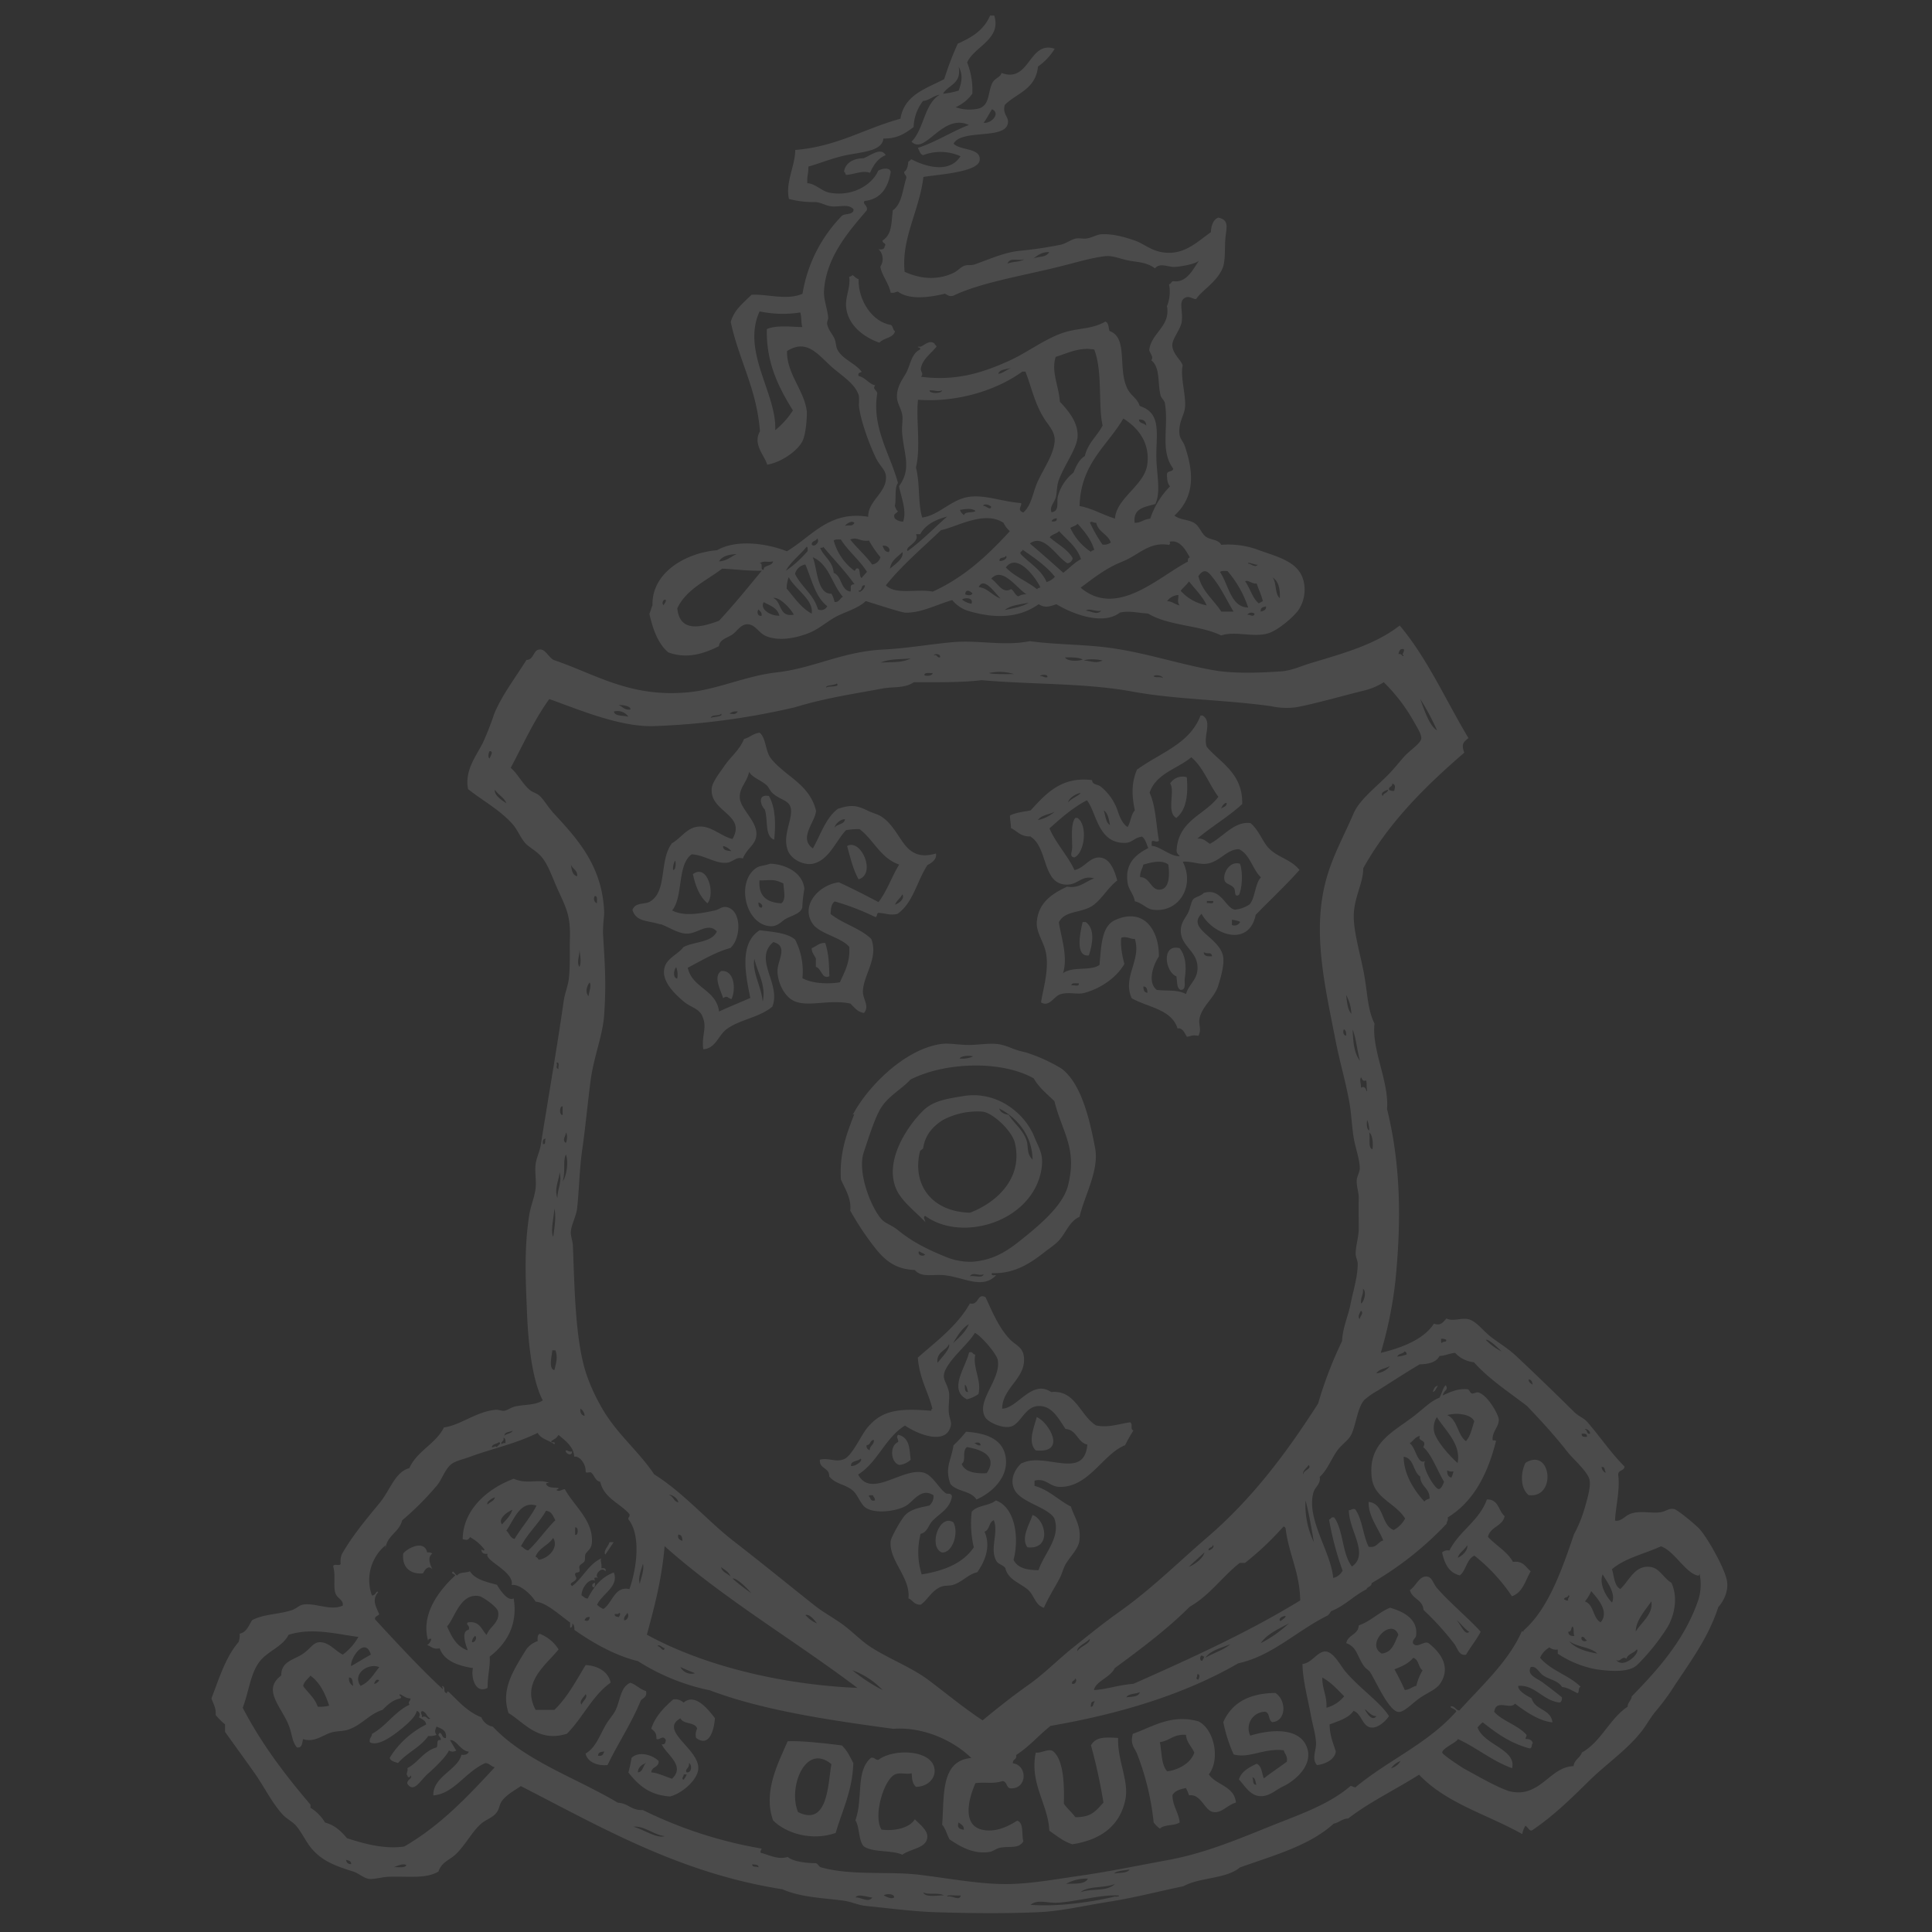 <svg id="Layer_1" data-name="Layer 1" xmlns="http://www.w3.org/2000/svg" viewBox="0 0 560 560"><rect x="0" y="0" width="560" height="560" fill="#333333" stroke="none"/><defs><style>.cls-1{fill:#fff;opacity:0.12;}</style></defs><path class="cls-1" d="M250.37,45.86c-2.5,0-5.3,1-5.74,3.93.43.08.35.66.61.91,2.31-.12,4.66-1.41,6.94-.61,1-2.24,2.25-4.19,4.54-5.13-1.38-2.43-4.53.19-6.35.9"/><path class="cls-1" d="M258.22,94.19c-5.3-.85-9.5-7-9.36-13.29-.81-.19-1.15-.86-1.81-1.2-.08.42-.66.34-.91.6.48,2.68-1.09,5.59-.91,8.46.36,5.41,5.13,9,9.67,10.57,1.18-1.44,4-1.25,4.53-3.33-.68-.32-.53-1.48-1.21-1.81"/><path class="cls-1" d="M341,237.06c3-2.44,3.4-7,3-11.78a4.26,4.26,0,0,0-4.83,1.81c1.53,2.12-1.19,8.42,1.81,10"/><path class="cls-1" d="M224.4,243.4c.43-4.06.51-9.13-1.52-12.68-3.5-.67-2.34,2.88-1.2,3.92,1,2.8-.13,7.78,2.72,8.76"/><path class="cls-1" d="M311.39,248.54c3-1.25,4-9.42.9-11.48h-.6c-1.37,1.66-.92,5.54-.91,8.46,0,1.61-.93,2.76.61,3"/><path class="cls-1" d="M245.54,245.21c.92,3.41,1.76,6.9,3.32,9.67,5.26-1.55.7-11.93-3.32-9.67"/><path class="cls-1" d="M223.49,268.47c1.91.06,3.19-1.52,4.23-2.11,1.86-1.06,4.34-1.5,4.83-3.32a38.54,38.54,0,0,1,.61-5.44c-.59-5.11-6.2-7.2-10-7.25-1.27.56-2.87.51-3.93,1.21-6,4-3.19,16.68,4.23,16.91m3.62-12.38c.08,2.05.86,4.62-.6,5.74-4.12-.22-6.69-2-6.34-6.65,3.13.06,4-.56,6.94.91m-6.34,7c-.85,0-.87-.75-.91-1.52.69.2,1.52.91.91,1.52"/><path class="cls-1" d="M357.59,257.3c.76.89-.09,2.88,1.52,2.11.89-1.59,1.26-6.48.3-9.06-2.83-.86-4.86,2.46-4.53,4.53.24,1.54,1.71,1.23,2.71,2.42"/><path class="cls-1" d="M200.84,253.37c.74,3.48,1.94,6.51,4.22,8.46,2.35-2.79,0-11.62-4.22-8.46"/><path class="cls-1" d="M314.71,267.26h-.91c-.72,3-2.24,10.23,1.81,9.67,1.1-3.29,1.85-7.71-.9-9.67"/><path class="cls-1" d="M236.48,280.25c1.72.45,1.68,3.74,3.92,2.72-.1-3.44-.14-6.44-1.2-9.66-1.9-.08-2.57,1.06-3.93,1.51,0,1.44.8,2,1.21,3Z"/><path class="cls-1" d="M341,283c.24,1.48,0,3.43,1.21,3.93,1.76,0,1-2.09,1.21-3.33.57-3.72.16-6.75-1.51-8.76-5.42-1.37-4.18,7-.91,8.16"/><path class="cls-1" d="M209,281.46c-2.36,1.65-.06,5.62.6,7.85,1.31-.84,1.12-.12,2.42.3,1.37-2.85.86-8.58-3-8.15"/><path class="cls-1" d="M268.19,354.25c.08-.53-.85-1.5,0-1.81,4.36,3.18,10.23,4,15.71,3,9.24-1.66,17.33-8.38,18.12-17.82.28-3.31-1-5.12-2.11-7.85-2.92-7.45-11.25-13.6-20.54-12.09-4.91.81-8.85,1.35-11.78,4.23-4.65,4.57-11.3,14.5-7.85,22.66,1.57,3.73,6,6.91,8.45,9.66m31.11-18.12c-1.88-1.79-1.1-3.76-1.81-5.74-1.09-3-3.55-4.71-5.13-7.25-1.33-.18-2.37-.65-2.72-1.81,5.27,2.69,9.56,7.94,9.66,14.8m-32.62-2.42c.07-.28.87-.63.91-.9.51-3.41,2.32-6,5.73-8.16a21.53,21.53,0,0,1,11.48-2.42c3.14.42,8.56,5.65,9.37,9.06,2.45,10.37-5.48,17.37-13,20.24-11.21-.27-16.86-8.24-14.5-17.82"/><path class="cls-1" d="M280.27,405.6a10.27,10.27,0,0,0,3.33-1.51c1-4.1-1.72-7.53-.91-11.48-.86.05-.59-1-1.81-.6-.93,4.26-6.11,10.84-.61,13.59m.31-2.11c-1,0-.9-1.13-.91-2.12.6.4.67,1.34.91,2.12"/><path class="cls-1" d="M300.51,410.73c-.71,2.78-2.75,7.3-.3,9.67,9.2,1,3.8-8.15.3-9.67"/><path class="cls-1" d="M280,415a33.73,33.73,0,0,1-3.62,3.93c-.76,4.71-2.57,6.4-.91,11.17,1.75,2.28,6.1,2,7.55,4.54,4-1.71,9.48-6.17,8.46-12.39-.82-5-5.43-6.87-11.48-7.25m4.23,3.93c-.95.15-1.18-.43-1.81-.61.26-.09,1.74-.62,1.81.61M286,427c-2.73.18-6.38-.15-7.25-2.71,1.39-.8,0-3.62,1.51-4.84,4.14.64,9.13,2.6,5.74,7.55"/><path class="cls-1" d="M260.34,415.87c-.7.67.1,1.18,0,2.11-2.52,1-2.23,5.89.3,6.65a5.68,5.68,0,0,0,3.32-1.51c-.39-3.31-.26-6.41-3.62-7.25"/><path class="cls-1" d="M165.8,420.7c-.93.22-1.1-.31-1.81-.3-.15,1.08,1.95,1.81,1.81.3"/><path class="cls-1" d="M442.17,424c-1.5,3-1.5,7.42.91,9.37,8.19,1.06,6.6-14-.91-9.37"/><path class="cls-1" d="M273,450c3.16.23,5-5.84,3.33-8.76-4.1-2.56-7.32,7.07-3.33,8.76"/><path class="cls-1" d="M177.88,447h-1.21c-.24,1.18-1.94,2.47-1.21,3.62,1.07-1.61,1.44-2.13,2.42-3.62"/><path class="cls-1" d="M125.32,454.83c-.78-1.57-1.45-3.49,0-4.53a2,2,0,0,0-1.51-.3c-.74-3.75-5.64-1.37-6.94.3-.44,4.31,2.43,6.08,5.73,5.74.57-1.07,1.51-2.46,2.72-1.21"/><path class="cls-1" d="M172.44,458.76c-1.89.54.28,2.71,0,0"/><path class="cls-1" d="M187.24,490.17c-1.79-.53-2.79-1.84-4.53-2.42-2.89,1.24-2.88,5-4.23,7.86-.7,1.49-2.11,2.88-3,4.53-2,3.58-2.81,6.33-5.74,8.15.53,2.65,3.84,3.61,6.35,3.33,3.06-6.4,6.91-12,9.66-18.73.62-.79,1.89-.93,1.51-2.72M173.35,508.9c0-1,.86-1.16,1.81-1.21-.29.71-.53,1.49-1.81,1.21"/><path class="cls-1" d="M198.12,493.49a3.52,3.52,0,0,0-3-.9c-2.6,2.34-5.12,4.75-6.35,8.46,1.16,1,1.48,1.24,1.51,3,.91.44,1.88-1.32,2.72.31-.1.7-.19,1.41-1.21,1.21,1.34,3,7,6.24,3,10-2-.62-4.35-1.8-6-1.81.05-1.77,2.24-1.39,2.12-3.32-1.73-1.74-5.68-3-7.86-.91a40.44,40.44,0,0,1-.9,4.23c2.78,3.56,6.08,6.6,12.08,6.95,3.39-.85,7.84-4.66,8.16-7.86.57-5.8-11.61-11.2-5.14-14.8.77,1.85,4.24,1,4.83,3a3.68,3.68,0,0,0-.3,2.71c4,2.95,5.25-2.82,5.44-5.74-1.87-2.43-5.68-7.4-9.06-4.53m-13.29,20.24c.13-1.58,1.18-2.24,2.41-2.72-1,.75-.82,2.6-2.41,2.72m14.8-2.72c1,.48.85,2.92-.61,2.72-.78-.94,1-1.21.61-2.72m-1.51,3.32h.9a8.46,8.46,0,0,1-.9,1.52c-.89-.26.18-1,0-1.52"/><path class="cls-1" d="M228.32,504.67c-2.71,6.31-7.24,14.62-4.23,23,3.86,3.85,11.36,6,18.13,3.62,1.73-6.11,4.82-11.89,5.13-20.24-1.08-2-1.59-3.39-3.32-5.13-5.21-.66-11.93-1.41-15.71-1.21m3,20.54c-3-7,2.11-20.26,9.67-13.9-1,5.37-.9,18.26-9.67,13.9"/><path class="cls-1" d="M254.6,510.11c-1,.05-1-.81-2.12-.61-4.57,3.86-2.21,11.58-4.53,18.13,1.28,2,.82,5.82,2.42,7.55,2.67,1.85,8.05,1,11.18,2.41,2.43-1.78,7.06-1.83,7.25-5.13.1-2-2.18-3.62-3.63-5.14-1.52,2.6-6.05,3.49-9.66,3-2.51-3.91.69-14.6,3.92-16,1.51-.66,3.21.07,4.83-.31.12,1.73.1,2.73,1.21,3.93,3.37-.07,5.56-2.3,5.44-4.83-.29-5.94-11.79-6.48-16.31-3"/><path class="cls-1" d="M208.39,187.22c.18-1.91,2.78-2.47,4-3.38s2.45-3,4.37-2.89c2.13.07,3.18,2.48,5.08,3.33,3.76,1.7,8.75.71,12.45-.73,2.66-1,4.76-2.83,7.17-4.31,3-1.83,6.91-2.6,9.47-5,.08-.06,10.1,3.27,11.41,3.33,4.54.2,9.31-2.41,13.67-3.63a10.05,10.05,0,0,0,4.22,3c7.94,2.47,15.05,2.3,20.84-1.81,1.78,1.16,3.12.71,5.14,0,4.14,2.58,13.37,6.36,18.42,2.42,2.76-.57,4.86.06,8.16.3,6.05,3.64,15.24,3.35,21.15,6.34,4.22-1.38,9.18.66,13.59-.6,2.75-.79,7.17-4.52,8.75-6.65a10.61,10.61,0,0,0,1.51-8.76c-1.49-5.45-7.45-6.74-13-8.76A25,25,0,0,0,354,157.92c-.94-1.66-3.19-1.35-4.54-2.41s-1.76-3-3.32-3.93c-2-1.14-3.61-.71-5.74-2.11,6-5.57,5.65-12.5,3-20.24-.41-1.22-1.36-2-1.51-3.32-.37-3.23,1.16-5.33,1.51-7.25.63-3.47-1.39-9.3-.6-12.69-.24-1.4-3.07-3.49-3-6,0-1.79,2.44-4.64,2.72-6.64.46-3.19-1-5.88.91-7,1.38-.76,2.5.59,3.32.3,1.51-2.37,5.82-4.75,7.56-8.76,1-2.2.6-6.12.9-9.06s1.13-5.08-2.12-5.74c-1.45.66-2,2.24-2.11,4.23-4.25,3-8.08,7-14.5,5.74-3-.57-5.23-2.53-7.55-3.32-2.7-.93-6.3-2-9.66-1.82-1.45.09-2.45.91-4.23,1.21-.95.17-2.09-.14-3,0-1.6.26-2.89,1.42-4.53,1.81a115.67,115.67,0,0,1-12.38,1.82c-4.32.54-8.56,2.49-12.68,3.92-.89.31-1.91.07-2.72.31-1.25.36-2.05,1.51-3.32,2.11-4.52,2.14-9.34,1.9-14.2-.3-1-9.74,4.35-17.89,5.44-27.49,4.13-.7,15.89-1.36,16.31-4.83.44-3.72-5.64-2.73-7.55-4.83,2.28-4.25,14.67-1.14,15.7-5.74.48-2.13-1.58-2.51-.9-5.44,3.33-3.43,9-4.44,9.66-11.17a17,17,0,0,0,4.83-5.14c-7.5-2.54-7.19,10.12-15.4,7-.38,1.4-2,1.45-2.72,3-1.26,2.67-.67,6.08-3.62,7.25a12,12,0,0,1-6.95-.31,12.11,12.11,0,0,0,4.83-3.92,22,22,0,0,0-1.51-9.06c2.11-4.68,10-6.67,7.86-13.59h-1.21c-1.89,4.4-5.47,6.39-9.37,8.15a89.22,89.22,0,0,0-3.92,10.27c-5.28,2.78-11.58,4.53-12.69,11.48-10.37,2.82-18.32,8.06-30.5,9.06,0,4.6-2.9,9.32-1.82,14.19a27.51,27.51,0,0,0,7.55.91c1.53,0,3,1,4.54,1.21,2.44.36,5.19-.87,6.64.91,0,1.68-2.32,1.1-3.32,1.81a41.89,41.89,0,0,0-11.48,22.65c-4.51,2-10.38,0-14.8.3-2.29,2.35-5,4.28-6,7.86,2.32,11,7.55,19.37,8.46,31.71-2.12,3.76,1.27,6.88,2.11,9.67,4.07-.68,8.88-4,10.27-6.95,1.08-2.29,1.29-7.7,1.21-8.46-.66-6-5.85-10.89-5.74-17.52,6.06-3.83,9.23,1.47,13.59,5.14,2.55,2.14,6.36,4.6,7.25,7.85a24.52,24.52,0,0,1,0,2.72c.39,4.32,3.09,11.44,4.83,15.1,1.2,2.51,2.87,3.56,3,5.44.38,4.76-5.19,7-5.14,11.78-11.33-1.82-16.3,5.67-23.56,10-5.79-2.27-14.53-3.56-20.24-.31-9.29.79-19,6.59-18.72,16-.4.72-.51,1.71-.91,2.42.87,3.76,2.18,8.33,5.44,11.17,5.29,2,10.23.49,14.8-1.81m162.5-13.89c-1.52-1.2-.88-4.57-2.12-6,1.69,1,2.24,3.2,2.12,6M287.52,31.67c2.55,1.09,0,4.16-2.41,3.93.9-1.22,1.61-2.62,2.41-3.93M222.28,95.4c-.25,9.81,3.54,17.13,7.55,23.56a24.5,24.5,0,0,1-5.13,5.74c.51-10.63-9.86-22.74-4.53-34.44a32.55,32.55,0,0,0,11.78.31c.44,1.17.21,3,.6,4.22-1.43.11-7.48-.76-10.27.61m-2.41,81.25c.37.52,1,.79.9,1.81-1.25.3-1.44-1.24-.9-1.81m1.5-2.11c1.84,1,4,1.66,4.54,3.92-2.71.1-5.76-2-4.54-3.92m2.72-1.21c1.7-.4,4.86,2.73,6,4.83-4.46.84-3.41-3.84-6-4.83m3.93-2.72a9.33,9.33,0,0,1,.6-3.32c1.85,3.55,7.29,6.52,6.65,10.57-3.14-1.7-5-4.64-7.25-7.25m9.06,6c-1.26-4.38-4.8-6.48-6.64-10.27a3.71,3.71,0,0,1,3-2.72c1.84,4.31,2.87,9.42,6.35,12.08a2,2,0,0,1-2.72.91m4.83-2.11a8.16,8.16,0,0,0-.9-2.42c-4.25.23-4.16-7.85-5.44-10.57,4.73,2,5.6,7.89,8.76,11.48-.89.41-1,1.59-2.42,1.51m7-3.33c1.22.11.47-1.74,1.81-1.51.07.93-1.81,2.61-1.81,1.51m21.44.31c-4.68-.9-10.66,1.06-13.58-1.82,4.76-5.9,10.55-10.78,16-16,4.6-.91,12.52-5.8,18.13-2.11a7.43,7.43,0,0,0,1.81,2.42c-6.35,6.94-13.2,13.38-22.36,17.52m-12.38-6.65c.33-2.49,2.25-3.39,3.63-4.83.39,2-2.26,3.58-3.63,4.83m7.55-10h1.21c1.54-2.79,4.45-4.21,7.85-5.13-3.82,3.32-7.31,7-11.47,10-1.1-1.15,3.64-2.5,2.41-4.84m.61-39c11.51.85,22.91-2.85,30.2-8.16h.91c1.82,4.73,2.65,9.16,5.43,13.6,1.42,2.26,3.39,4,3,7-.46,3.76-3.07,7.39-4.83,11.17-1.53,3.29-1.74,6.92-4.23,9.06-1.89-.71-.4-1.8-.6-2.72-5.53-.41-10.42-2.46-15.1-1.81-5.23.73-8.64,5.32-13.59,6-1.28-4.07-.58-9.79-1.82-14.5,1.47-6.1-.05-14.06.61-19.63m3.32-2.72c1.68-.08,2.24.48,3.62,0,0,1-3.66,1-3.62,0m19.94-4.83c.46-1.45,2.63-1.19,3.92-1.81-1.26.53-3,1.88-3.92,1.81m43.19,26.28c-.79,6.08-8.95,9.7-9.37,15.7-3.66-1.13-6.86-3.07-10.26-3.62.32-12.36,8-17.38,12.68-25.37,4.29,2.65,7.76,7,6.95,13.29m-2.42-13c1.4-.09,2.09.53,2.12,1.81-.47-.85-2.05-.58-2.12-1.81m-14.2,29.9c.63-.66.87.15,1.82,0,.57,2.75,3.37,3.27,4.23,5.74a3.38,3.38,0,0,1-2.42.6,44.46,44.46,0,0,1-3.63-6.34m1.21,7.85c-.24.26-.82.18-.9.61a16.67,16.67,0,0,1-6-6.95c.65-.44,1.62-.59,2.11-1.21,1.94,2.19,3.86,4.4,4.83,7.55m-2.71-27.18c-1.69,1-2.53,2.91-3.33,4.83a12.92,12.92,0,0,0-4.53,6.95c-.37,1.58.57,4.2-1.81,4.53-.68-1.49.78-2.82,1.2-4.23s.23-3.3.91-5.13c1.73-4.66,5.32-9.17,5.44-12.69.13-4-2.58-7.28-5.14-10-.27-4.4-2.6-8.77-1.21-13,3.32-1,6.94-2.93,11.18-2.11,2.47,6.32,1.08,16.2,2.42,22-1.57,3.06-4.21,5-5.13,8.76m-8.16,18.12c.13.95-.65,1-1.51.91.21-.6.8-.81,1.51-.91m-19-3.32c-.29,1.17-1.46-.32-2.41-.3.51-.79,2.11-.13,2.41.3m-4.53,1.21c-.82.69-3,0-3.32,1.21a2.81,2.81,0,0,1-1.21-1.51c1.57-.27,3.41-.58,4.53.3m6.95,14.5c-.21-1.32,1.57-.65,1.81-1.51.75.67-.79,1.61-1.81,1.51m7.85,9.66a4.13,4.13,0,0,0-2.42.61c-1-.42-1.2-1.62-2.11-2.12-2.52,1.55-4-2-5.74-3,3.26-3.72,7.49,2.92,10.27,4.53m-16,2.72a5.87,5.87,0,0,1-2.72-1.21c.74-.62,3.45-.64,2.72,1.21m-1.81-2.72c.14-1.67,1.37-1,2.11-.3-.4.79-1.34.58-2.11.3m3.92-2.11c1.48-3.26,4.82,1.91,6.35,3.32-2.62-1-3.71-3-6.35-3.32m7.56,6.64c1.71-1.38,3.94-1.52,6.94-2.11-1.86,1.16-4.42,1.61-6.94,2.11m9.36-6c-2.82-2.31-6.59-3.68-9.06-6.34,3.39-4.5,8.82,3.28,10,5.74-.25.26-.83.18-.91.6m2.72-2.11c-1.59-3.65-5-5.46-7.55-8.16-.22-.82.6-.6.6-1.21,3.39,2.36,6.82,4.67,9.36,7.86a5.19,5.19,0,0,1-2.41,1.51m-4.83-11.18c4.12-3,7.68,3.91,10.87,5.74a1.65,1.65,0,0,0,1.51-1.51c-1.56-2.66-4.42-4-6.64-6,.59-.92,2.05-1,2.71-1.81,2.26,2.58,5.17,4.5,6.35,8.15-2,1-3.39,2.66-5.14,3.93-3.18-2.86-6.38-5.7-9.66-8.46M314.71,177c1.16-.84,2.78.43,4.53,0-1.3,1.43-3,.07-4.53,0m23.56-2.72a4.29,4.29,0,0,1,3.32-1.81c-.09,1.64-.36,1.9.3,3-1.73-.41-2.05-1.19-3.62-1.21m23.25,3.93a1.5,1.5,0,0,1,2.12-.3c-.28,1.15-1.22.22-2.12.3m3.93-.91c-.19-1.18.68-1.33,1.51-1.51.1,1.12-.75,1.27-1.51,1.51m-.9-13.59c-.79,1-1.9-.3-2.73-.3-.41-.76,1.85.4,2.73.3m-.31,5.44c.59,1.72,1.36,3.27,1.81,5.13-.44.16-.76.45-1.2.61-1.89-1.54-2.48-4.37-3.93-6.35.72-.6,2,.81,3.32.61m-8.46-3.62a31.06,31.06,0,0,1,6,10.57c-5,0-5.72-6.75-8.15-10.27.39-.42,1.31-.3,2.11-.3m-3.62,2.71c1.58,1.89,3.95,6.61,5.43,9.06H354c-2.21-3.43-5.5-5.79-6.65-10.27,2.07-3,3.27-.65,4.83,1.21m-2.41,7.25a13.55,13.55,0,0,1-7.56-4.23c.77-.94,1.72-1.69,2.42-2.72,1.77,2.26,3.86,4.2,5.14,6.95m-4.84-13.89c-.53.07-.68.52-.61,1.21-8.39,4.29-20.53,16.49-31.1,7.55,3.54-2.61,7.23-5.62,12.08-7.55s7.75-5.86,13.59-4.84c.21-.24.47-.82,0-.9,3.11-.79,4.81,2.43,6,4.53m-40.77-88.5c-1.05,1.6-2.46,1.11-4.53,1.81,1.22-.88,2.33-1.89,4.53-1.81m-7.25,2.11c-1.51.83-2.87.51-4.84,1.21.73-1.86,2.65-.74,4.84-1.21m-19-55.87c1.32,2.39.88,4.58,0,6.94a23.43,23.43,0,0,1-4.53.91c1.5-2.62,5.46-2.79,4.53-7.85M254.3,114.13c0-1-1.59-1.35-.61-2.42-2-.5-2.76-2.27-4.83-2.72-.26-1,.47-.94.91-1.21-1.88-2.52-5.46-3.57-7-6.34-.51-.93-.45-2.33-.91-3.32-.65-1.41-1.8-2.5-2.11-4.23-.11-.59.34-1.3.3-1.81-.2-2.63-1.38-5.3-1.21-7.86.68-10,7.58-17.57,12.39-23.25.41-1.51-1.39-1.78-.61-2.72,5-.53,6.93-4.36,7.56-8.46-.33-1.46-2.77-.85-3.63-.3-1.88,4.28-7.73,7.63-14.2,6.34-2.2-.43-4.14-2.68-6.34-2.72-.12-2.49.35-2.56.3-4.83,2.8-.76,6-2.08,9.67-3,4.95-1.26,11.68-1.11,12.08-5.13,4.12.09,6.46-1.6,8.76-3.33a12.92,12.92,0,0,1,2.72-7.55c2-.21,2.9-1.52,4.83-1.81-4.53,2.72-4.53,10-8.16,13.6,3.93,4.05,8.94-8.39,16.62-4.84-5.15,2-9.41,4.89-14.8,6.65.46.74.62,1.79,1.51,2.11a14.19,14.19,0,0,1,10.87.3c-3.2,5-9.85,3.14-14.2.91-.39.1-.47.53-.9.6-.21,1-.12,2.23-1.21,3-.08.89.68.93.61,1.81-1,2.79-1.19,7.49-3.93,9.37-.47,3.91-.22,7-3,8.76.12,1.07,1.32.59.6,1.81,0,.92-1.57.85-1.81.6a4,4,0,0,1,.6,5.14c.45,2.67,2.29,4.43,3,7.55,1,.17,1.4-.21,2.11-.3,3.28,2.47,9.18,1.69,13.59.6.74.27,1.11.91,2.42.6,7.87-3.81,20-5.77,30.8-8.45,4.63-1.15,8.86-2.46,13-3,2.12-.29,4,.51,6,1,3.23.84,5.89.42,8.7,2.52,1.32-1.71,3.72-.45,5.4-.42,1.34,0,6.61-.8,7.42-1.93-1.82,2.56-3.59,6.62-7.55,6.05-.62.09-.6.81-1.21.9a11.16,11.16,0,0,1-.6,6.35c1.08,5.85-4.45,7.6-5.14,12.68.17,1,1.38,2,.6,3,2.72,2.17,1.74,6.78,2.72,10.27.21.75,1.08,1.34,1.21,2.12,1.21,7-1.5,13.77,2.42,19-.07,1-1.62.6-1.81,1.52,0,1.51.14,2.87.9,3.62a24,24,0,0,0-5.74,9.36c-2.07.25-2.78,1.29-4.53,1.21-.52-4.34,3.09-4.56,6-5.44,1.61-3.5.45-8.24.31-13-.21-7,1.77-13.32-4.84-15.41-.79-2.43-2.49-2.8-3.62-5.13-2.81-5.79.33-14.69-5.14-16.61-.3-1-.21-2.41-1.2-2.72-3.74,2.14-7.51,1.85-11.48,3-5.72,1.68-10.92,5.9-16.62,8.45-7.14,3.21-15,5.9-25.37,4.53.95-.86-.14-1.47,0-2.41.43-2.72,3.16-4.48,4.54-6.34-.11-.4-.54-.48-.61-.91-1.8-1.32-3.55,1.38-4.53.91-1,.32.84.09.3.9-2.42,1.14-2.71,4.29-3.92,6.65-.87,1.68-2.69,3.7-2.72,6.94,0,1.83,1.09,3.22,1.51,5.14.32,1.49-.18,3.44,0,5.44.58,6.54,2.77,10.36-.91,15.4.49,2.82,2.32,6.94,1.21,10.27a3.54,3.54,0,0,1-2.42-.91c-.59-1.5.32-1.19.91-2.11-.52-.29-.66-.95-.91-1.51.48-2-.18-5.21.91-6.65-2.14-8.2-7.66-16-6-26M257.62,160c-1.19,0-1.46-1-1.81-1.81,1.37-.22,2.49.9,1.81,1.81m-5.74-3.32a31,31,0,0,0,3.32,4.83,2.89,2.89,0,0,1-2.41,2.11c-1.88-2.65-4.36-4.7-6.35-7.25,2.23-.84,2.78.72,5.44.31m-4.23-5.14c-.62,1.25-1.58.5-2.72.91.39-.64,1.92-1.69,2.72-.91m-3.92,4.83c2.17,3.47,5.39,5.89,7.55,9.37-.47.64-1.09,1.12-1.51,1.81-.75-.46-.38-2-.91-2.72-1-.35-.73.48-1.21.61a16.25,16.25,0,0,1-6-8.76c.39-.42,1.31-.3,2.12-.31m-5.14,2.12c3,3.62,6.32,7,9.06,10.87-1.75,0-.76,1.29-1.21,2.12-2.89-.53-2.39-4.46-4.83-5.44-.28-3.44-2.84-4.6-3.93-7.25.43,0,.86,0,.91-.3m-1.81-2.42c1,.84-.7,2.72-1.51,1.81-.12-1.22,1.28-.92,1.51-1.81m-3,2.42c.41.09.25.75.3,1.21a31.83,31.83,0,0,1-6.34,5.74c1.55-2.78,4.12-4.54,6-6.95m-9.67,4.23c-.38,1.51-3,1.1-2.72,2.41-1.28.28,0-2-1.2-1.81,1.19-.94,2.16-.24,3.92-.6m-10.57-2.12c-1.69.73-2.85,2-5.13,2.12.89-1.52,2.81-2,5.13-2.12m-4.23,4.23c3.74.13,6.37.63,11.48.61-4.06,4.9-8.05,9.86-12.38,14.49-5.33,2-11.42,3.42-12.09-3.62,2.62-5.54,8.38-7.94,13-11.48m-16.91,10.57c-.7-.23-.3-1.87.6-1.51.05.75-.47.94-.6,1.51"/><path class="cls-1" d="M247.35,322.84c-.46.12,0,.36.3,0-2.11,5.54-4.35,11-3.92,19,1.22,2.81,3.09,5.52,2.72,9.06a82.46,82.46,0,0,0,7.24,10.87c2.88,3.63,5.92,6.14,11.48,6.35,1.88,2.25,5.07,1.2,8.46,1.5,5.61.52,11.13,4.26,15.1,0-.53-.06-1.51.31-1.21-.6,6.36.27,11-2.8,14.8-5.74,1.51-1.17,3.26-2.37,4.23-3.32,2.37-2.32,3.24-5.87,6.35-7.25,1.48-6.25,5.74-13.49,4.53-19.93-1.73-9.15-4.17-18.73-9.67-23A47.2,47.2,0,0,0,297.19,305c-3.3-.68-4.36-1.52-6.65-2.11-2.94-.77-6-.05-9.66,0-2.88,0-5.72-.58-7.86-.31-10.79,1.37-21.56,12.54-25.67,20.24m19,39.87c.61.29,1.19.62,1.81.91-.44.71-2.33.34-1.81-.91m14.8,7.25c.75-1.41,2.79.07,3.93-.61-.21,1.31-2.74.28-3.93.61m.9-63.73a7.62,7.62,0,0,1-3.92.6c.54-.88,3.18-.9,3.92-.6M264,312.87c9.62-4.9,26-5.7,35.64-.3,1.51,2.72,3.91,4.55,6,6.64,2.22,9,6.7,13.58,3.92,24.47-1.49,5.85-8.45,11.59-13.59,15.71-3.87,3.09-7.78,5.86-14.2,6.34a18.67,18.67,0,0,1-7.85-1.51c-6.17-2.52-10-4.67-13.89-7.85-1.29-1.05-2.87-1.58-3.93-2.42-2.94-2.34-7.83-13.72-5.74-19.94,1.18-3.51,2.85-8.91,4.53-12.08,2.18-4.11,6.36-6.06,9.06-9.06"/><path class="cls-1" d="M475.7,502c1.49-1.89,2.58-4,4.23-6a68.89,68.89,0,0,0,4.53-6c5-7.75,10.54-14.79,13.59-24.16,1.7-1.93,3.19-5,2.41-8.16-.91-3.7-5.47-11.83-7.85-14.5-1-1.13-6.2-5.43-7.25-5.74-1.58-.45-2.41.69-4.23.91-2.68.32-5.47-.5-8.16.3-2.06.62-2.82,2.39-4.83,2.12.08-3.6,1.5-8.9.91-13.29-.05-1.47,1.77-1.06,1.82-2.42-3.87-3.8-7.35-9-10.88-13-.9-1-2.52-1.63-3.63-2.71-5.5-5.45-11.48-11.23-16.91-16.32-2.49-2.33-5.19-3.85-7.55-5.73-2.2-1.77-3.87-4.16-6-4.84s-4.71.73-6.64-.3c-1,1.07-1.59,2.21-3.63,1.51-3,4.73-9.93,7.18-15.41,8.46a118.21,118.21,0,0,0,4.24-20.85c1.71-16.9,1.63-33.48-2.42-49.83.63-7.91-4.5-17.14-3.63-24.77-2-3.9-2.05-9-3-14.19-1-5.44-2.76-11.23-3-16-.31-5.87,2.81-10.41,2.72-14.8,7.5-13.45,18.07-23.81,29.3-33.53-.9-2.49-.29-3,1.21-4.23-6.58-10.94-11.91-23.13-19.93-32.62-7.14,5.55-16.14,8-25.68,10.87-3.12.94-5.61,2.2-8.76,2.42-6.54.47-13.86.65-19.33-.3-9.43-1.63-19.07-4.84-29-6.34-8.22-1.25-16.31-1-24.47-2.12-7.58,1.53-14.72-.38-22.34.3-6.79.61-13.35,1.8-19.94,2.12-12.14.59-20.26,5.42-31.11,6.64-8.84,1-17.1,4.92-25.37,5.74-17,1.68-27-5.21-39.27-9.36-1.75-1.09-2.36-3.29-4.23-3-1.68.25-1.48,3-3.62,3-3,4.89-7.16,10.24-9.37,15.71a85.6,85.6,0,0,1-3.32,8.45c-2.1,4-5.26,8.05-4.23,13.29,4.38,3.47,9.25,6,13,10.27,1.51,1.74,2.25,4.09,3.93,5.74C154,246,156,247,157.34,248.84c1.71,2.24,2.81,5.61,4.23,8.76,2.42,5.39,3.85,7.61,3.62,14.5-.11,3.68.14,7.37-.3,11.47-.24,2.24-1.19,4.37-1.51,6.65-1.94,13.61-4.42,27.7-6.64,41.68-.32,2-1.31,3.77-1.51,5.74-.24,2.24.29,4.65,0,6.95-.34,2.59-1.42,5-1.82,7.55-1.6,10.21-1,19.75-.6,29.6.4,8.81,1.68,18.9,4.53,24.16-2.2,1.49-5.47,1.15-8.16,1.81-1.19.3-1.89,1-3,1.21-.71.11-1.75-.36-2.41-.3-5.69.49-10.25,4.47-15.1,5.14-2.41,4.84-7.77,6.73-10,11.77-4.29,1.21-5.47,6.33-8.76,10.27-4,4.85-7.84,9.44-10.88,14.8a6.68,6.68,0,0,0-.3,2.72c-.25.76-2.36-.34-2.11.91.7,2.56-.07,5.45.6,7.55.52,1.61,2.43,1.91,2.12,3.62-3.53,1.61-7.84-.87-11.48-.3-1.05.17-2.07,1.17-3,1.51-3.78,1.36-8.37,1.16-11.78,3-1,1.56-1.56,3.48-3.62,3.93a5.59,5.59,0,0,1-.31,2.42c-3.73,4.31-5.62,10.47-7.85,16.31.46,1.55,1.36,2.66,1.21,4.83a20,20,0,0,0,2.72,2.72V502c2.44,3.4,5.38,7.46,8.45,11.78,2.75,3.86,5,8.56,8.16,12.08,1.28,1.42,3.1,2.18,4.23,3.63,1.7,2.17,2.81,4.73,4.53,6.64,3.16,3.53,7.12,4.88,11.78,6.34,1.59.51,3,1.89,4.53,2.12s3.69-.55,6-.61c6.07-.15,10.58.61,14.19-1.51.91-2.81,3.29-3.31,5.14-5.13,2.73-2.67,4.78-6.67,7.25-8.76,1.51-1.27,3.37-1.69,4.53-3.32.73-1,.77-2.37,1.51-3.32,1.43-1.83,3.52-2.91,5.44-4.23,23.8,12.2,46.24,25.27,75.81,29.9,5.47,2.4,11.83,2.5,17.82,3.32,2.17.3,4.17,1.29,6.34,1.51,6.27.64,14.14,1.63,19.94,1.81,9.6.31,20.52.44,30.2,0,6.65-.3,13.15-1.89,20.24-3,7.62-1.2,14.7-3.07,21.75-4.53,4.63-2.61,12.42-2.07,16.31-5.43,9.81-3.49,20.25-6.33,27.18-12.69,1.6-.31,2.4-1.42,4.23-1.51,6.25-4.83,13.76-8.39,20.54-12.69,7.85,8.33,20,11.61,29.9,17.22a6.65,6.65,0,0,1,.91-2.41c.74.33,1.26,1.91,2.11,1.2,6.11-4.11,11.37-9.32,16.32-14.19s10.88-8.87,15.1-14.2M141.94,219.84c-.65-.19-.29-1.86,0-2.11,1.35,0,.05,1.6,0,2.11m1.51,9.06c.92,1.5,2.66,2.18,3.32,3.93-1.36-.91-3.62-2.35-3.32-3.93m322,197.84c-.16.43-1.27-.73-1.21-1.51,1.12-.21.75,1.06,1.21,1.51m1.81,37.76c-1.78-1.68-3.82-5.52-2.72-8.16,1.23,2.13,3.91,5.57,2.72,8.16m-3.33,5.74c-2.27-1.25-1.89-5.15-4.53-6.05a11.78,11.78,0,0,0,1.82-3c1.83,2.14,5.4,6,2.71,9.06m-9.36-6.35c-.63.13-.8-.2-1.21-.3,0-.78,1.18-.43,1.21-1.21.89.26-.39.76,0,1.51m1.21,7.55c.63.48.11,2.12.6,2.72-1.12.12-1.77-.24-1.81-1.21,1,.07.74-1.07,1.21-1.51M463,479.3c-2.82-.47-6.55-1.48-8.16-3.63,2.17,1.76,6.18,1.68,8.16,3.63m-4.53-4.83c.95-.15.8.81,1.51.9-.41.77-2,.19-1.51-.9m2.42-58.9c-1.14.22-.66-1.16-1.52-1.21.23-.49,1.64.36,1.52,1.21m-.91.9c-.87.06-1.65,0-1.51-.9.86-.06,1.65,0,1.51.9m-15.71-15.1c-.52-.39-1.18-.62-1.2-1.51.95,0,1,.78,1.2,1.51m-9.06-9.66a17.24,17.24,0,0,1-4.53-3.33c.67-.41,3.43,2.17,4.53,3.33m-16-3.33c.12.84-1.14.29-1.22.91-.41-.09-.25-.76-.3-1.21a2,2,0,0,1,1.52.3m-12.09,3.33a.82.82,0,0,1,.6.9,11.35,11.35,0,0,1-2.71.61c.28-.93,1.67-.75,2.11-1.51m-4.23,4.23a5.55,5.55,0,0,1-3.92,2.11c.75-1.26,2.67-1.36,3.92-2.11m-6-67.66c1.07.72,1.15,3.78.91,4.83-1.28-.39-.62-2.79-.91-4.83m-.6-3.63a8.48,8.48,0,0,1,.6,3c-.91-.25-.73-2.67-.6-3m-1.82-12.38c.44.36.3,1.32,1.52.91.29,1.43,0,1.58.3,3-.33.61-.21-1.78-1.82-.9.05-1.57-.46-1.87,0-3m0,65.54c0-2.33.68-2.12.61-4.23,1.06.56.42,3.83-.61,4.23m-.3,4.53c-.84-.57.06-1.93.3-2.42,1,.69-.39,1.61-.3,2.42m0-74.9c-1.67-2.31-1.91-4.91-2.11-9.07,1.05,2.72,1.14,5.21,2.11,9.07m6.65-76.72c-.94-.86.76-1.64,1.51-1.82-.09,1-1.34.88-1.51,1.82m3.32-1.51a1.92,1.92,0,0,1-1.51-.31c-.16-1.07,1.07-.74.91-1.81,1.08.39.79,1,.6,2.12m12.39-17.52c-2.16-1.27-3.69-5.79-4.84-9.06a69.67,69.67,0,0,1,4.84,9.06m-9.67-23.56c.42.87-.82,1.53,0,1.81-.28.82-.56-.8-1.51-.3.17-.83.32-1.69,1.51-1.51m-69.77,8.46c-.49-.62-2.23,0-2.72-.61.43-.51,2.64-.24,2.72.61m-17.52-5.14c-2.05,1-3.58,0-5.44,0,1.22-.6,4.18-.36,5.44,0m-5.74-.3c-1.26.55-4.57.55-5.13-.61,1.95,0,3.89-.07,5.13.61m-10.27,5.13c-1,.24-1.16-.45-2.11-.3.07-.44,2.48-.7,2.11.3m-9.66-.9c-1.77,0-6.28.09-7.25-.3a14.06,14.06,0,0,1,7.25.3m-21.45-4.84c-.95.15-.68-.92-1.81-.6.28-.64,2.19-.41,1.81.6m-2.12,4.54c-.08.92-2,.91-2.41.6.07-.94,1.5-.51,2.41-.6M264,190.85c-2.61,1.33-5.47,1-8.76,1.2,2.75-1.15,5.68-.89,8.76-1.2m-21.44,7.25c1.06,1.27-2.41.6-3,1.2-.54-.75,2.4-.6,3-1.2m-28.7,8.15c-.76.89-1,.76-2.41.61a3,3,0,0,1,2.41-.61m-4.83.61c.69.91-2.15.86-3,1.2.32-1.09,2.44-.37,3-1.2m-26.28-1.21c-1.79.28-2.19-.83-3.32-1.21-.56-.2,3.44-.12,3.32,1.21m-.6,2.11c-1.45-.47-3.8,0-4.23-1.51a3.82,3.82,0,0,1,4.23,1.51m-22.05,27.49c-1.35-1.46-2.4-3.37-3.63-4.53-.83-.79-2.2-1.1-3-1.82-2.16-1.89-3.29-4.47-5.43-6.34,3.6-6.77,6.81-13.93,11.17-19.93,7.91,2.77,19.92,8,29.91,7.85A210.73,210.73,0,0,0,230.44,205c9.07-2.76,17.07-3.87,25.37-5.43,3-.58,6.48,0,9.06-1.82,6.33,0,14.2.1,19.63-.6,15.1,1.32,30,.78,43.8,3.32,12.52,2.31,26.69,2.33,40.17,4.23a21.06,21.06,0,0,0,7.25.3c5.43-1,13.36-3.3,19.63-4.83a19.27,19.27,0,0,0,5.74-2.42,50.52,50.52,0,0,1,8.76,11.48c.86,1.49,2.25,3.73,2.11,4.83-.18,1.52-3.36,3.39-5.13,5.44s-3.35,4-4.83,5.44c-3.65,3.64-8.05,7.06-9.67,10.87-2.44,5.74-5.58,11.34-7.55,17.82C380,269.24,384,285.52,387.2,302c1.12,5.71,2.85,11.52,3.92,17.52.57,3.13.69,6.64,1.21,10,.49,3.11,1.74,6.25,1.81,9.07,0,1.18-.87,2.46-.9,3.62-.05,1.77.65,3.51.6,5.14-.08,2.95,0,5.74,0,8.75,0,2.41-.87,4.9-.9,7.25,0,1.12.6,2,.6,3,0,3.71-1.33,7.9-2.11,11.78-.69,3.44-2.29,6.86-2.42,10.57a117.38,117.38,0,0,0-6.95,18.13c-9.27,14.48-19.2,27.65-32,38.66-8.4,7.21-16.26,15.07-25.68,21.75-4.65,3.29-8.93,6.78-13.29,10.26s-8.33,7.58-13,10.88-9,6.75-13.28,10.27c-5.45-3.6-10.22-7.56-15.41-11.48S258,481,252.49,477.48c-2.62-1.65-5.18-4.32-7.86-6.34s-5.9-3.71-8.46-5.74c-8-6.35-15.45-12.44-23.55-18.72-7.62-5.91-14.42-13.95-23-19.33-4.91-7.3-11.38-12.1-15.71-20.24a52,52,0,0,1-3.92-8.76c-3.23-9.51-3.44-24.66-3.93-37.15,0-1.37-.71-2.93-.6-4.23.16-2,1.57-4.54,1.81-6.64.61-5.4.65-11.25,1.51-17.22.91-6.4,1.55-13.29,2.41-19.93.89-6.79,3.52-13,3.93-19,.61-8.86.23-14.36-.3-23-.17-2.86.36-5.51.3-6.95-.59-13.58-8.08-21.4-15.1-29m231.67,58.6c-1.12-1.21-1.25-3.39-1.51-5.44a12,12,0,0,1,1.51,5.44m-1.51,6.34c-.89,0-1-1.4-.61-1.82.53.28.67.95.61,1.82M377.83,427.35c-.55-.78,1.06-2,1.51-2.72,1,1.24-1.6,1.4-1.51,2.72m3,19.63a24.59,24.59,0,0,1-2.41-12.08c1,3.79,1.7,8,2.41,12.08m-7.24,23.56a36,36,0,0,1-8.16,5.74c1.89-2.74,5.17-4.09,8.16-5.74m-.91-2.12c-.25.76-1.06,1-1.51,1.51-.87-.68.58-1.61,1.51-1.51m-44.1,19.64c-4.67.37-7.62,1.59-11.48,1.81.43-2.53,4.78-3.66,6-6.34,7.6-5.6,15.16-11.23,21.75-17.82,5.8-3.27,9.42-8.72,14.5-12.69h1.51a85.37,85.37,0,0,0,11.18-10.57c.27.13.54.26.6.6.91,7.45,4.1,12.62,4.23,20.84-15,9.21-31.59,16.74-48.33,24.17m28.09-11.48c-2,1.7-4.9,2.55-7.25,3.93,1.53-2.2,4.63-2.83,7.25-3.93m-7.55,3.62c-.16.45-.45.76-.61,1.21-.76,0-.71-1.12-.3-1.51.49-.08.52.29.91.3M347,485.34c1.09-.29.54,1.3.31,1.51-1-.28-.15-.56-.31-1.51m-16.61,5.13c-.36,1.46-2.33,1.29-3.92,1.51.64-1.17,2.73-.89,3.92-1.51m-13,2.72c-.63.29-.26,1.56-1.21,1.51,0-.88.11-1.7,1.21-1.51m27.18-39c1.44-1.48,3.06-2.78,4.53-4.23-.21,1.51-2.6,3.44-4.53,4.23m5.74-4.83c-.08-1,1.17-.64,1.2-1.52.73.46-.47,1.52-1.2,1.52m-34.44,25.67c.2,1.41-2.84,2.18-3.62,3.62-.22-1.43,2.61-2.41,3.62-3.62m-5.13,13c-.14-.95.81-.8.9-1.51.7.32.12,1.9-.9,1.51m-123.24-14.2c2.19-8.08,4.35-16.19,5.14-25.67,17.06,15.25,37.47,27.17,55.88,41.08-22.18-.93-44.81-6.51-61-15.41M201.44,485a3.62,3.62,0,0,1-4.23-1.81c1.38.63,2.8,1.22,4.23,1.81m-8.76-7.25c-.5,1.37-1.18-.61-2.11-.61.48-.75,1.45.54,2.11.61m1.21-44.4c.68-.27,2.56.85,2.72,2.11-1.37-.25-1.43-1.8-2.72-2.11m3.92,13.29c-.71-.29-1.48-.53-1.2-1.82,1,0,1.15.86,1.2,1.82M209,454.23c1,.79,2.27,1.35,2.72,2.72-.91-.91-2.4-1.23-2.72-2.72m3.32,3.32c1.16-.3,4.13,2.69,5.44,4.23a56.45,56.45,0,0,1-5.44-4.23m21.14,10.57c1.11-.39,2.61,1.42,3.33,2.42a8.45,8.45,0,0,1-3.33-2.42m13.6,16a22.93,22.93,0,0,1,8.76,5.74,48.15,48.15,0,0,1-8.76-5.74m-61.62-25.07c-.58-1.59.44-4.18.91-5.74.47,1.49-.53,4.1-.91,5.74m-16-48.63c-.85-.25-1.36-.85-1.21-2.11a2.51,2.51,0,0,1,1.21,2.11M165.5,250.65c.46,1.24,1.91,1.52,1.81,3.33-1.42-.3-1.61-1.82-1.81-3.33m2.41,23.86c.13,2,.76,4.55,0,5.74-.93-1.65.36-3.66,0-5.74m3,10.27c.62.84-.21,2.8-.3,3.93-1.11-1-.47-3.1.3-3.93m1.51-25.07c.87,0,.55,1.26.61,2.12a1.43,1.43,0,0,1-.61-2.12M164,328.28c.59.41.36,2.56,0,3-1.27-.91.18-2.19,0-3m0,6.34c.78,1.69.41,5.89-.91,7.85.89-3.09,0-5.53.91-7.85m-.91-13.9v2.42c-1,.33-1-2.75,0-2.42m-1.21-10.87c-1.08-.4-.09-1-.6-1.81,1.09-.28.42,1.19.6,1.81m.3,29.9c.83,2.79-.69,5.13-.6,7.56-1.06-2.74.62-5.69.6-7.56m-1.51,10.58c.63,2.24,0,5.77-.3,8.15-.9-1.43.22-5.73.3-8.15m-.6,41.07H161c.71,2.11.22,3.51-.31,5.74-1.8-.4-.68-4.34-.6-5.74m-1.81-61.31c-.6.2.18,1.8-.91,1.51-.06-.86,0-1.65.91-1.51m-9.67,84.57c-.37.94-1.81.81-2.42,1.51.08-1.23,1.58-1,2.42-1.51m-2.72,2.11c.66.05.65.76.61,1.52-.43,0-.86-.06-.91.3-1-.53.79-.8.3-1.82M144.65,418c.95.49-.62,1-.6,1.51-.57-.56-.76,0-1.51,0,.17-1,1.48-.93,2.11-1.51M107.5,479.6c-2,1.07-3.78,2.26-5.74,3.32-.2-2.52,4.12-8.64,5.74-3.32m-3,9.06c-2.49-3.49,2.26-6.76,5.44-5.43-1.63,2-2.89,4.36-5.44,5.43m5.44-1.51c-.46.35-.74.88-1.51.91.23-.65.73-1.69,1.51-.91m-7.55,1.51a2.24,2.24,0,0,1-1.21-2.42c1.25,0,.92,1.5,1.21,2.42m-2.11,50.44c.73.17,1.55.26,1.5,1.21-1,.06-1.3-.5-1.5-1.21m13.89,2.12c.95-.39,2.65-1.2,3.62-.61-.46.95-2.31.51-3.62.61m3-6c-5.65.85-11.69-.81-16.61-2.42-1.67-2-3.49-3.76-6.35-4.53A12.32,12.32,0,0,0,90,524v-.91C82.67,514.5,75.79,505.47,70.35,495c1.83-4.76,2.19-9.77,4.83-13.29,2.4-3.18,6.64-4.29,8.46-7.85,6.86-2.21,14.21-.14,20.24.61a16.21,16.21,0,0,1-4.53,5.13C97,478.39,95.41,476,92.7,476c-1.88,0-2.64,1.8-4.83,3.32-2.65,1.83-6.39,2.15-6.35,6.34-5.83,4.3.45,9.33,2.42,15.1.74,2.17.78,4.15,2.12,5.74,1.64.24,1.45-1.36,1.81-2.41,3.07,1,5.34-.92,7.85-1.82,1.57-.55,3.55-.4,5.14-.9,3.82-1.22,6.25-4.61,10-5.74,1.42-1.39,2.79-2.84,5.13-3.32.92-.54-.82-.94,0-1.21,1,.46,1.65,1.17,3,1.21-.1,1.07-.83.74-.3,1.81-4.36,2.08-6.72,6.17-10.88,8.46,0,1-.85,1.15-.6,2.41,2.38,1.39,7-2,10.27-4.83,1.5-1.29,3-2.83,3.32-4.23a1.11,1.11,0,0,1,.61,1.81c.82.59,2,.86,2.11,2.12a26.23,26.23,0,0,0-10.57,9.66c.29,1,1.46,1.16,2.42,1.51,2.56-3,6.5-4.57,8.76-7.85a5.71,5.71,0,0,0,2.41-.3c-.58-.77-.5-1.36,0-2.42,1.38.63,3,1,2.72,3.32-1.23.12-.93-1.28-1.81-1.51-1,.95.51,1,.3,2.12-1.48-.37-.68,1.53-1.21,2.11-3.78,1.06-5.29,4.38-8.46,6,.27,1.1-.53,1.61,0,2.12.09.7.82.7.91,0,.85.77-1.18,1.22-.91,2.41,1.87,2.87,3.74-1,6.05-3,1.91-1.68,5.18-4.8,6-6.64a1.89,1.89,0,0,0,2.11,0c-.65-1-1.19-2-1.81-3,1.93-.21,2.94,3.09,5.43,3.32-.22.78-1,1.05-2.11.91-1,4.38-8.28,6.29-8.15,11.78,6-.44,9.32-6.89,15.1-9.37,1.24.08,1.59,1,2.72,1.21-7.88,8.54-15.87,17-26.28,23M95.42,494.4a11.39,11.39,0,0,1-3.32.3c-.87-2.55-2.81-4-4.23-6,.29-1.42,1.38-2,2.11-3,2.77,2,4.29,5.18,5.44,8.76m26.88,1.51c1.33.18,1.32,1.71,2.42,2.12-.89.72-1-1.18-2.42-.31.15-1-.66-1.18,0-1.81m61.32,33.53c3.09-.37,5.74,2.31,9.06,2.72-2.33.74-6.24-2-9.06-2.72m34.43,10.87c.75.15,1.82,0,1.81.91-.5-.41-1.92.11-1.81-.91M248,550c.54-1.22,3.6-.06,4.83,0-1.14,1.66-3.3-.14-4.83,0m8.15-.6c.58-.56,3.17-.57,3,.6-.79.58-2.23-.23-3-.6m11.48-.9c1.18.85,4.49-.06,6,.9-.94-.17-5.63.81-6-.9m6.94,1.21c-.4-.62,2.85-.17,3.93-.31-.4,1.76-2.27,0-3.93.31m48.63,0c-7.45,1.79-17.08,3-24.46,2.41,1.88-1.69,4.93-.42,7.85-.61,5.58-.35,11.91-2.27,17.22-2.11,1.31,0,.05.52-.61.31M309,546.05a11.91,11.91,0,0,1,6.34-1.51c-.88,1.74-3.85,1.38-6.34,1.51m14.19,0c-2.42,2.37-6.66,1.21-10,2.42,2.2-1.93,7.14-1.11,10-2.42m-.3-3c1-.94,3-.79,4.53-1.21-.68,1.23-2.92.9-4.53,1.21m80.34-30.51a5.76,5.76,0,0,1,2.72-2.11,4.63,4.63,0,0,1-2.72,2.11M392.63,518c-.54,0-.63-.37-1.2-.3-6.45,5.54-15.07,8.34-23.56,11.78-9.26,3.74-18.94,7.77-29.3,9.66-8.28,1.51-16.87,3.32-25.37,4.53-6.54.93-13.45,2.22-20.24,2.42-8.42.24-18.33-1.73-26.88-2.72-8.91-1-19.33.33-28.09-2.11-.71-.21-.81-1-1.51-1.21-2.19,0-6.45-.32-8.16-1.81-2.78.92-5.56-.65-7.85-1.21-.13-.63.21-.8.3-1.21a125.08,125.08,0,0,1-34.43-11.17c-3.32.19-4.25-2-7.25-2.12-12.18-7.25-26.81-12.05-36.25-22.05a4.48,4.48,0,0,1-3.32-2.72c-4-1.55-6.52-4.55-9.36-7.25-.38-.34-.62-.26-.61.31-1.32-.41-.23-1.37-1.2-2.12-.45.13.11.39,0,.91-5.82-5.3-13.39-13.43-19.64-20.24-.13-1,.91-.91,1.21-1.51-1-2.2-2.17-4.26-.3-6.34-.51-.77-.81,1.18-1.82.9a13.1,13.1,0,0,1,3.93-14.5v.91c.47-3.86,4-4.67,4.83-8.15a84.58,84.58,0,0,0,10-10c1.47-1.68,2.21-4.37,3.93-6,1.23-1.2,3.51-1.59,5.74-2.42,6.27-2.33,13.29-3.78,19.63-6.94.9,1.81,3.31,2.12,4.83,3.32.47-1.08-1-.18-.9-.91,1.15-.86,1.22-.53,2.11-1.81,1.72,1.5,4.47,3.39,4.53,6.34,1.22-.41,3.34,1.61,3.33,4.23-.06.65,1.07.14,1.5.3,1.08.74,1.19,2.45,2.72,2.72,1.13,4.82,5.72,6.16,8.46,9.36.25.86-.43.79-.3,1.51,3.69,4.52,2.46,14.21.3,20.24-4.32-1-4.93,4.09-7.55,5.74a5.58,5.58,0,0,1-1.81-1.21c1.32-3.1,6.45-5.31,4.83-9.36-3.67,1.36-5.86,4.21-7.55,7.55-.92,0-1.18-.64-1.81-.91.06-2.46,2.43-5.13,3.92-4.23-.33-.94-.31-1,.91-.9-1.35-.62,1.08-3.5,2.11-1.81.31-1-.42-1-1.2-.91.31-1.41-.66-2.71.3-3-4,1.65-5.54,5.74-8.76,8.16-1.23-1,.85-1.12,1.21-2.12.12-.36-.53-1.06-.31-1.51s1-.2,1.21-.6-.14-1.11,0-1.51c.22-.61,1.3-1,1.51-1.51s0-1.58.31-2.12c.43-.84,1.68-1.27,1.81-3.32.38-6.39-5.21-10.56-7.86-15.41-1.09.14-1.46.78-2.41.31.07-.33.6-.21.6-.61-1-.28-3,.18-3.62-1.21,0-.35.55-.25.9-.3-3.05-1.29-6.33.54-10.27-1.21-7.7,2.87-14.7,9-14.8,17.52,1.24.3,1.58.33,2.12-.6a13.45,13.45,0,0,1,4.22,3.62c-.22.54-.54.05-.9,0,0,1,.68,1.33,1.81,1.21-1.26,1.87,7.8,5.1,6.95,9.06,2.19-.39,5.53,2.52,6.95,4.83,3,.17,7,3.89,10,6.05v1.51c.54-.08.69-.52.61-1.21.53.28.66.94.6,1.81,5.25,3.73,12,7.54,18.43,9.06a61.77,61.77,0,0,0,20.84,8.46c15.68,5.95,35.65,8.78,53.16,11.17,8.75-.68,17.58,3.48,22.65,8.46-9,.73-7.81,11-8.46,19.33,1,1.16,1.39,2.84,2.12,4.23,2.93,2,7,4.49,11.78,3.63.88-.16,1.79-1,3-1.21,3.06-.49,5.2.38,6.64-1.81-.57-2,.2-5.44-1.81-6-2.59,1.63-5.93,3.32-9.66,2.71-6.3-1-4.62-8.65-2.42-13.59,3.11-.42,4.76.33,7.85-.6,1.41.1,1,2.06,2.42,2.11,4.83.11,4.8-6.75.6-7.25-.19-1.3,1.24-1,.91-2.41,3.75-2.39,6.55-5.73,10-8.46,20.9-3.6,39.31-9.41,54.37-18.12,9.92-2.16,17.19-9.59,26-13.9a5.05,5.05,0,0,0,.91-1.21c4-1.56,6.57-4.5,10.27-6.34.26-.84,1.49-.71,1.51-1.81a96.33,96.33,0,0,0,21.75-17.22c0-.71.51-.89.3-1.81,7.36-4.51,11.46-12.3,13.89-21.75.47-1.07-1-.18-.9-.9,0-2.42,1.87-3.65,1.81-5.74-.05-1.4-3.24-7.17-6-7.86-.52-.12-1.33.44-1.82.31s-.74-1.16-1.2-1.21c-2.75-.31-5.19.84-7.26,1.81.48-1.75,1.77-1.53.91-3-.89.85-.89,1.81-1.81,3.63-2.45.88-4.66,3.21-7.55,5.43-6.06,4.65-13.29,7.71-12.08,17.82.7,5.93,6.9,7.25,9.66,11.78a8.11,8.11,0,0,1-3.32,3.32c-3.71-1.42-2.63-7.63-7.25-8.15-.17,4.11,2.83,7.63,4.23,11.18-1.61.4-1.79,2.24-4.23,1.81-1.66-3.27-1.82-8.05-3.93-10.88-.92-.21-1.1.31-1.81.31,0,5.81,6,12.71.91,16.31-2.88-3.57-2.44-10.46-5.14-14.2-1-.26-.93.48-1.51.6a89.26,89.26,0,0,0,3.93,14.8,4.13,4.13,0,0,1-2.72,2.12c-.67-7.64-7.87-17.05-5.74-24.77.45-1.6,2.21-2.53,1.82-4.53,1.95-1.66,3.17-4.74,4.83-7.25,1.38-2.09,3.28-3.08,4.23-4.83,1.43-2.66,1.86-8.1,3.92-10.27a23.78,23.78,0,0,1,3.93-2.72c3.67-2.3,8.2-5.28,12.08-7.55,2.66-.05,4.82-.62,5.74-2.42,1.73-.08,2.85-.77,4.53-.9a8.52,8.52,0,0,0,5.44,2.71c4.41,4.95,10.11,8.61,15.4,12.69,3.78,4,7.4,7.82,11.48,13,2,2.58,6.16,6,6.65,8.46.4,2.08-.77,5.87-1.52,8.45a36.57,36.57,0,0,1-3,7.25c-3.48,10.29-7.47,21.62-14.49,27.79-.38.33.07.7-.61.3-3.78,8.71-11.71,15.87-18.13,23-1.14-.06-1.14-1.27-2.41-1.21-.62.45,1.44.75,1.51,1.51-8.25,9.35-20.07,14.27-29.3,22.05M180.9,469.63c-.13-1.14.6-1.42.91-2.11.71.54.06,2.26-.91,2.11m-1.51-.9c-.58-.13-1.3-.11-1.21-.91.48,0,1.15.14,1.21-.3.75,0,.09,1,0,1.21m-8.46,0c-.13,1.06-.63,1.28-1.51.9.28-.53.57-1.05,1.51-.9m-4.23-23.87v-2.11c1-.39,1,2.5,0,2.11m-13.59,4.54c-1-.12-1.33-.89-2.11-1.21,2-3.84,5.14-6.54,7.25-10.27,1.69.12,2.05,1.57,2.72,2.72-2.8,2.74-5,6.12-7.86,8.76m3,2.71a1.54,1.54,0,0,0-.9-.9c1-2.55,3.75-3.3,5.13-5.44,1.73,2.87-1.46,6-4.23,6.34m-.6-15.7c-1.81,3.53-4.36,6.31-6.35,9.66-1.34-.27-1.52-1.69-2.41-2.41,2.22-3,3.92-8.8,8.76-7.25m-10,5.44c-1.29-1.6,1.46-3.57,3-4.23-.59,1.82-1.87,2.95-3,4.23M143.45,434c-.24,1.17-1.49,1.33-2.12,2.11-.5-.71,1.19-1.81,2.12-2.11m135.92,96.35c-1.42-.18-2-.7-1.51-2.11.63.57,1.59.82,1.51,2.11m133.2-110.85c2.29,1.88,4.06,6.78,6,10-.3.71-.77,2.06-1.51,2.11-1.2.1-5.31-7-3.93-8.15-2.27,1.33-2.76-4-4.53-5.13,1.08-.64,1.55-1.88,3-2.12-.87,1.75,2.24.88.91,3.32m10,4.54c-1.66-1.43-5.53-5.48-6.64-8.46a5.61,5.61,0,0,1,.61-4.84c2.41,3.82,7.14,7.9,6,13.3m-3-13.9c2.79-.78,6.92-.29,7.85,1.81-.69,2-1.1,4.35-2.42,5.74-2.5-1.83-2.41-6.25-5.43-7.55m1.81,16.31a7.13,7.13,0,0,1-.6,1.81c-.89-.22-1.28-.94-1.21-2.11a2.53,2.53,0,0,0,1.81.3M411.66,428c.08,2.95,2.75,3.3,2.72,6.34-.56.25-1.22.39-1.51.91-2.94-3.23-6-7.87-6-13,3.09.44,2.64,4.41,4.83,5.74m46.82,80c-.53,1.58-2.19,2-2.42,3.93-6,.22-8.45,6.55-14.8,7.55a11.76,11.76,0,0,1-3.92-.3c-3.75-1.31-8-3.78-12.69-6.34-1.15-.63-6.62-4.25-6.65-4.84-.05-1.24,4.29-3,4.53-3.92,5.52,2.53,9.81,6.3,15.71,8.45,1.34-5.44-8.08-6.68-10-11.78a7.21,7.21,0,0,1,1.51-1.51c3.94,3.11,8,6.1,13.59,7.55.77,0,.48-1.12.9-1.51-.22-.89-.94-1.27-2.11-1.2,0-.55.37-.64.3-1.21-2.49-2.85-6.79-3.88-9.36-6.65.5-3.91,4.65-.5,6-2.41,3,2.25,7,5.07,10.87,5.43-.42-3.91-5.14-3.51-6-6.94-1.52-.85-4-2.14-3.93-3.63,4.88-.43,7.13,4.34,12.09,4.83.45-.25.64-.75.6-1.51-1.49-1.21-3.51-2.76-5.44-4.22-1.58-1.21-4.88-2.18-3.62-4.53,1.59-.51,2.39,1.57,3.62,2.41,1.76,1.2,4.39,1.5,5.44,3.32,1.87.25,3.06,1.17,4.53,1.82.59-.33.07-1.74.91-1.82-3.35-3.39-8.74-4.75-11.78-8.45a6.37,6.37,0,0,1,2.72-3,3.07,3.07,0,0,0,2.41.61v1.21a29.78,29.78,0,0,0,11.18,4.53c3.9.56,9.34,1,11.78-1.21a62.62,62.62,0,0,0,8.76-10.87c2.08-3.47,3.23-8.72,1.21-13-2.17-1.3-3.4-4.07-5.74-4.53-4.77-.94-6.41,3.9-9.06,6.34-1.79-.94-1.77-3.67-2.42-5.74,3.71-3.23,9.44-4.45,14.2-6.64,3.9,1.37,7,7.59,10.57,8.45.51.13.57-.24.6-.6a15,15,0,0,1-.3,7.55c-3.93,11.69-11.89,20.48-19.34,28.09-.14,1.26-1.15,1.66-1.2,3-5.31,3.55-7.61,10.12-13.29,13.29m16-29.9c.94,1.11-4,5.85-6.05,3,1.17.94,1.73-1.28,3-.3.43-1.47,2.22-1.6,3-2.72m-.3-5.14c0-3.19,2.79-6.26,4.53-8.76.58,3.81-3,6.09-4.53,8.76"/><path class="cls-1" d="M415.29,403.49c.86-.25,1-1.21,1.51-1.82-1,.1-1.2,1-1.51,1.82"/><path class="cls-1" d="M148.88,463.29c-1.61,1-3.88-2.27-4.83-3.93-3.08-.84-6.33-1.52-7.85-3.92-1.06.55-3.07.15-3.63,1.2-.6.05-1.4-2.05-1.51-.6a2.17,2.17,0,0,1,.91.6c-4.73,4.35-10.1,11.28-7.86,19,0-.54.3-.7.91-.6a2.78,2.78,0,0,1-1.21,1.81c1.22.29,1.66,1.37,3.63.91,1.14,3.42,5,5.06,9.66,5.74-.66,2.55.63,7.62,4.23,5.74,0-3.77.81-6.12.61-9.07,4.4-3.34,8.32-8.78,6.94-16.91M136.8,476a2.49,2.49,0,0,1,.91-1.82c.69.43,0,2-.91,1.82m4.23-2.12c-1.51-1.51-1.9-4.14-5.44-3.62-.73.72.74.8.3,2.11-2.47.46-.73,4.75-.3,6-3.26-1.06-4.69-4-6-6.95,2.21-2.32,3.82-9.84,9.37-8.76.86.17,5.18,3,5.43,4.54.52,3.07-2.43,4.26-3.32,6.64"/><path class="cls-1" d="M298.7,242.5c5.05,3.12,3.38,13.34,10,13.89,3.77.32,4.54-2.8,8.45-1.81-2.88,1.13-4.36,3-7.85,2.42-5,2.31-8.25,5-8.76,10-.35,3.35,2.16,6,2.72,9.67.76,5-1.08,10.63-1.51,13.89,2.53,1.47,3.69-1.88,5.74-2.41,2.54-.67,4.77.16,6.64-.31,4.69-1.17,9.54-4.47,11.78-8.45-.6-2.06-1.23-5.56-.9-7.55,1.25-.66,3.09.53,3.92.3,2,6.08-3.68,11.06-.9,17.21,4.69,2.65,11.54,3.16,13.29,8.76,1.36-.29,2,1.2,2.71,2.42,1.57-.31,1.53-.56,3.33-.3,1-1.72,0-3.26.3-4.84.64-3.73,4.31-6.05,5.44-9.66.7-2.28,1.65-5.48,1.5-7.86-.37-6.09-10.88-8.41-6.34-13,3.53,6.32,13.8,9.66,15.71.3,4.21-4.34,8.66-8.46,12.69-13-2.69-3.41-7.17-3.72-9.67-7.25-1.57-2.22-2.4-4.53-4.53-6.34-4.69-.61-7.89,4-11.78,6-1.06-.65-1.78-1.65-3.63-1.51,4.15-3.5,9-6.32,13-10,.28-9.07-6.78-12.29-10.27-16.61-1.14-3,1.75-7.26-1.21-9.06h-.6c-3.09,8.28-11.88,10.87-18.42,15.7-1.58,3.75-1.56,7.27-.61,11.79-1.13,1.18-1.19,3.44-2.11,4.83-1.4-.88-2.15-2.69-2.72-4.23a15.27,15.27,0,0,0-5.13-7.55c-.8-.62-2.4-.43-2.42-1.81-9-1.2-13.62,4.2-17.82,8.76-2.09.42-4.39.64-6,1.5.06,1.93.25,1.9.3,3.63,1.83.88,2.85,2.59,5.74,2.42m52.55,34.73c-1.3.09-2.43,0-2.41-1.21,1.05.82,2.15-.29,2.41,1.21m-40.77,8.46c0-.87,1.26-.55,2.11-.61.24,1.15-1.42.39-2.11.61m20.84.3c1,0,1.15.86,1.21,1.81-1,0-1.16-.86-1.21-1.81m18.42-24.16v-.61h1.81c.29,1.09-1.19.43-1.81.61m7.26,6.34v-1.51a7.74,7.74,0,0,1,2.41.6,1.84,1.84,0,0,1-2.41.91m-1.52-35.34c0,1-.89,1.13-1.51,1.51-.41.75.49-1.76,1.51-1.51m-10.27-13.29c3.51,2.93,5.1,7.79,7.86,11.48-3.9,5.26-11.57,6.76-12.09,15.4-.11,1,.53,1.29.91,1.82-2.7.14-5.66-2.87-8.16-3v-.9c0-1.27,1.36.22,2.12-.6-.85-4.7-.94-10.14-2.72-13.9,1.86-5.59,8-6.87,12.08-10.27m-9.36,38.36c-2.3,0-2.76-3.66-5.44-3.62-.12-1.64.66-2.37.91-3.63,1.77-.48,5.26-1.63,7.25,0,.49,3.79.1,7.31-2.72,7.25m-14.2-18.73c-1.26-.74-1.27-2.75-1.81-4.22,1.24.77,1.49,2.53,1.81,4.22M315,231.92c2.84,3.36,3.15,12.64,11.18,12.39,2.08-.07,2.51-1.49,4.84-1.81,1,.71,1.28,2.14,1.81,3.32-3.68,1.87-6.79,4.51-6,10,.29,2.08,1.75,3.29,2.11,5.43,2.14.48,3.35,2.16,5.14,2.42,7.5,1.08,12.42-6.72,8.75-13.9,2.6-.17,4.42.78,6.65.61,3.94-.3,6-4.28,9.67-4.23,3.23,1.6,3.87,5.8,6.34,8.16-1.73,1.74-1.67,6.1-3.32,7.85a9.22,9.22,0,0,1-4.23,1.51c-2.78-.46-3.93-6.48-9.06-4.83-.71.86-2.35,1.1-3,1.81s-.74,2.29-1.51,3.92c-.64,1.35-2.1,2.79-2.12,5.14,0,4.87,5.31,6,4.83,11.48-.25,2.93-2.54,4.22-3.32,6.95-2.42-1.33-4.94-.84-8.45-1.21-2.89-2.18-.94-7.51.6-9.67.11-7.32-4.14-14.43-12.69-10.57-4,1.8-4,7.62-4.53,13-2.59,1.88-7.78.28-10.57,2.41,1.56-4.85-.75-11.13-1.2-14.8,1.75-3.33,6-2.61,9.36-4.53,2.75-1.59,4.61-5.26,7.55-7.55-.81-3.12-2.13-6.3-4.83-6.64-3.09-.39-4.64,3.06-7.55,3.62-2.07-4.38-5.3-7.59-7.26-12.08,3.36-3,6.72-6,10.87-8.16m-1.8-2.11c-1,1.08-2.71,1.53-3.63,2.72,0-.89,1.91-2.52,3.63-2.72m-7.56,5.44a10.9,10.9,0,0,1-4.83,2.41c.93-1.49,3.25-1.58,4.83-2.41"/><path class="cls-1" d="M191.47,267.87c2.49.81,5.32,3,8.16,2.72s5.74-3.21,8.15-.61c-1.46,3.28-6.57,2.89-9.66,4.53-1.79,2.25-4.62,3.13-5.44,5.74-1.23,3.91,2.75,7.7,5.44,10,2.11,1.78,4.43,2,5.43,4.23,1.57,3.5-.26,5.26.3,9.66,3.7-.25,4.36-4.23,7-6,3.9-2.72,9.16-3.18,13-6.34,2.68-6.55-5.62-13.74.3-18.73,4.37,1.1,1.31,5.19,1.21,8.16s1.72,7.74,5.14,9.06c4.19,1.61,9.91-.7,16,.61,1.13,1.07,2,2.43,3.92,2.71,1.73-2-.4-4-.3-6.34.18-4.71,4.56-9.62,2.42-15.11-3.21-3.13-8.28-4.4-11.79-7.24.08-1.54.2-3,1.21-3.63a73.12,73.12,0,0,1,11.78,4.53c.71-.09.18-1.43,1.21-1.2,2.19.18,2.84.72,5.13.3,4.57-3.09,5.72-9.6,8.76-14.2,1.32-.59,2.87-1.9,2.42-3.32-4.49,1.31-7.16,0-9.36-3-1.89-2.57-3.59-6-6.65-7.85-.93-.56-2.4-.92-3.62-1.52-3.38-1.65-4.89-1.83-8.76-.6-3.57,2.68-5,7.53-7.25,11.48-4.26-2.93.71-7.68.91-10.88-1.84-7.74-8.8-9.9-13-15.1-1.76-2.18-1.4-5.87-3.32-7.55-1.93.2-2.85,1.38-4.53,1.81-1.48,3.43-3.63,4.81-5.74,7.86-1.3,1.86-3.43,4.59-3.63,6.34-.78,7,10.14,7.6,6,14.8-3.13-.73-6-3.67-9.36-3.62-3.73.05-5.28,3.16-8.16,4.83-3.8,4.9-1.28,13.85-6.34,16.91-1.54.94-4.23.1-5.13,2.42,1.09,3.6,4.47,3,8.15,4.23m4.83,15.7c-1.35-.24-1-2.61-.3-3.32a6.26,6.26,0,0,1,.3,3.32m24.77,6.65c-.42-4.49-3.13-8.6-2.41-12.38.84,3.9,3.47,7.57,2.41,12.38m38.36-28.09c.48-1.23,1.57-1.85,2.12-3,.78,1.3-1,2.63-2.12,3m-14.5-24.77c-.21,1.59-2.28,1.34-3,2.42,0-.67,1.41-2.42,3-2.42M212,246.73c-1.12-.19-2.48-.14-2.41-1.51a4.44,4.44,0,0,1,2.41,1.51m-16.31,2.71c.19.11.36,2.76-.6,2.72a4.8,4.8,0,0,1,.6-2.72m4.83-1.81c3.76.23,7,2.85,10.27,2.42,1.74-.23,2.61-1.83,4.53-1.21,1.31-3.22,3.81-3.89,3.93-7,.16-4-4.86-7.47-4.83-10.87,0-2.78,2.12-4.27,2.71-7.25,1,1.73,3.15,2.2,5.14,3.93.46.4.93,1.54,1.51,2.11,2.16,2.11,5,2.09,5.44,4.53.6,3.24-2.47,7.69-.91,12.08,1,2.86,4.88,4.62,7.55,3.93,4.5-1.15,6.49-6.67,9.37-9.67a19.16,19.16,0,0,1,3.92-.3c4.13,3.12,6.07,8.43,11.48,10.27-2.15,3.49-3.55,7.73-6,10.88-3.78-2-7.55-3.93-11.48-5.74-5.89.75-11.26,6.81-7.55,12.08,2,2.87,8.27,3.87,10.57,6.64.27,4.6-1.41,7.25-2.72,10.27-3.74.6-8.29.27-10.87-1.21a20,20,0,0,0-2.11-11.17c-2.4-2.11-7.33-2.29-10.27-2.72-5.89,3.78-4.2,12.42-2.72,19.63-3,1.32-6.1,2.56-9.06,3.93-.82-6.44-7.78-6.72-9.07-12.69,4-2.05,7.69-4.39,12.39-5.74,3.1-2.84,3.27-10.7-.91-11.78-1.58-.4-2.16.59-3.62.91-4.28.95-9,1.8-12.39,0,3.31-4,1.37-13.33,5.74-16.31"/><path class="cls-1" d="M327.69,412.25c-3.14.4-6.57,1.71-10,.9-4.59-2.78-5.94-10.35-13-9.66-5.62-3.78-9.66,4.66-14.2,4.83,0-5.94,6.56-8.55,6.34-14.5-.12-3.25-2.25-3.78-3.92-5.44-3.32-3.29-5.38-8.37-7.25-12.38-2.47-1.33-1.83,2.43-4.53,1.81-3.7,6.57-9.66,10.88-15.1,15.71.53,6.28,3,9.83,4.23,14.8-.24.06-.36.25-.3.6-9.37-.76-14.42-.28-18.73,5.14-1.73,2.17-4.17,7.64-6.35,8.76-2.43,1.25-4.71-.42-7.24.3-.21,2.72,2.83,2.2,2.71,4.83,1.87,2.25,4.41,2.19,6.65,3.93,1.64,1.27,2.31,4,3.92,5.13,2.72,1.88,9.11,1.05,11.78-.6,2.12-1.31,4.37-5.3,7.86-3a3.39,3.39,0,0,1-1.21,3c-2.46.49-5.29,1-6.95,2.72-1.16,1.19-4.1,6.38-4.23,7.55-.61,5.6,5.84,10.61,5.14,16.61,1.3.51,1.66,2,3.62,1.81,2-1.47,3.1-4,5.74-5.13,1.17-.51,2.35-.22,3.63-.61,2.6-.79,4.38-3.11,6.94-3.62,2.08-2.89,4.12-7.33,2.12-11.78,1.52-.49,1.23-2.79,2.71-3.32,1.47,3.78-1.44,8.56.91,12.08.65.76,1.87.95,2.42,1.81.84,3.48,4.42,4.33,6.65,6.34,1.76,1.61,2,4.38,4.53,5.14,1.44-3.2,3-5.63,4.53-8.46.7-1.28,1.08-3,1.81-4.23,1.48-2.46,3.59-4.33,3.93-6.64.64-4.51-1.57-7-2.43-10-3.69-1.84-6.26-4.81-10.56-6v-1.51c3.35-.84,4.27,1.74,7.25,1.81,8.47.2,12.63-9.6,19-12.08a39.61,39.61,0,0,1,2.41-4.23c-1.1-.63,0-1.6-.91-2.41m-46.81-28.4c-1,2.32-2.81,3.84-4.53,5.44.8-1.32,2.48-4.36,4.53-5.44m-5.74,5.74c.6,1.15-2.23,4-3.32,5.44-.37-3.29,2.45-3.39,3.32-5.44m-21.75,27.79c.06,1.47-1.24,1.58-1.21,3-.53-.28-1.05-.56-.9-1.51,1.17,0,.93-1.48,2.11-1.51m-6.65,7.55c-.05-1.67,2-1.24,2.72-2.11,1,.36-1.24,2.28-2.72,2.11m5.14,8.76c.1-.41.76-.25,1.21-.3.13.57.65.75.6,1.51-1.43.43-1.16-.85-1.81-1.21m44.4-9.67c-2.27,2-3.56,5.12-2.11,7.86,1.9,3.61,9.52,5,11.47,8.15,2.11,5.54-3,10.33-4.53,15.1-2.93,0-6.08-.46-7.24-3,1.7-6.5.41-15.24-5.14-17.21-1.83,1.6-5.49,1.35-7,3.32a30.11,30.11,0,0,0,.61,10.27c-3.08,4.58-8.52,6.79-15.1,7.85a21.37,21.37,0,0,1-.31-11.78c1.94-.39,2.21-2.39,3.33-3.62,2-2.21,5.25-3.6,5.74-7.25-.28-1.12-1.23-.49-1.82-.91-2.08-1.49-3.91-5.47-6.64-6-6.13-1.27-15,7.61-18.73.61,5.71-3.56,7.85-10.68,13.59-14.2,3.43,2.4,12,6,13.29,0,.25-1.14-.46-2.08-.6-3.93-.16-2.09.36-4.53,0-6-.83-3.43-2.75-3.81,0-7.85,2.17-3.2,5.75-6.11,7.55-9.06,1.39.42,6.29,5.9,6.65,7.85,1,5.75-6.43,11.82-3.63,16.61.8,1.37,4.75,3.25,7.25,2.72,3.07-.64,4.19-6.11,8.46-6,3.63.07,5.36,3.33,7.55,6.65,3.36.26,3.38,3.87,6.34,4.53-.95,10.58-12.38,2-19,5.43"/><path class="cls-1" d="M423.14,456.64c1.86-1.46,1.93-4.71,4.23-5.73a51.4,51.4,0,0,1,10.87,11.77c3.15-1.08,3.89-4.57,5.44-7.24-1.45-1.17-2.14-3.1-5.13-2.72-1.75-3.09-4.94-4.73-7.25-7.25.67-3,4.2-3,4.83-6-1.83-1.5-1.7-4.95-5.14-4.84-2.28,6.28-8,9.08-10.87,14.8A2.32,2.32,0,0,0,418,450c.65,2.88,1.73,5.8,5.14,6.64m2.12-8.76c.37,1.29-1.34,3.1-2.72,3.63.5-1.61,2-2.24,2.72-3.63"/><path class="cls-1" d="M299.3,439.12c-.88,2.7-3.48,6.61-1.51,9.37,7,.82,5.53-7.9,1.51-9.37"/><path class="cls-1" d="M412.57,466.61a81,81,0,0,1,9.06,10c.78,1.08,1.32,3.46,3.32,3,1.32-2.31,3-4.25,4.23-6.65-2.79-3.2-9.32-8.75-12.68-12.68-1.13-1.31-1.36-3.22-3-3.32-2.16-.13-3,2.71-4.83,3.92.61,2.62,3.73,2.72,3.93,5.74M425.86,473c-1.3,1.23-2.54-2.37-3.63-3.32.18-.2,2.39,2.6,3.63,3.32"/><path class="cls-1" d="M389.92,484.43c-1.38-1.66-3.42-5.7-5.74-5.74s-3.89,3.34-6.65,3.63c.05,4.62,1.53,9.9,2.42,14.8.51,2.82,1.41,5.57,1.51,8.15.08,2.08-1.36,4.65.3,6.35,1.85-.19,5.05-1.31,5.44-3.93-.79-2.44-1.76-4.69-1.81-7.85,2.6-1,5.45-1.8,6.94-3.93,2.33.73,2.53,4.57,5.14,4.83,1.79.18,4-1.59,5.13-3.32-2.47-4-8.85-8.34-12.68-13M384.48,495c.19-3.51-1.25-5.4-1.21-8.76,2.55,1.38,4.39,3.47,6.34,5.44a10,10,0,0,1-5.13,3.32m11.17.61c0-.59,1.73,2,3.33,1.81-1.29,1.72-2.75-.88-3.33-1.81"/><path class="cls-1" d="M414.08,476.28c-1.22-.85-3.43,1.74-4.53,0-.19-1,.82-1.52.9-2.12.7-5.08-4.08-7.16-7.55-8.15-3.34,1.39-5.57,3.89-9.06,5.13-.15,2.76-3.17,2.67-3.62,5.14,3.14,1.1,3.1,3.8,5.13,6.64.53.75,1.37,1.14,1.81,1.81,1.63,2.51,5.38,11.22,8.16,11.48,1.79.17,4.36-2.94,6.95-4.53,1.86-1.15,4.11-2.13,5.13-3.62,3.19-4.65.43-8.85-3.32-11.78m-13.59,3c-4.88-2.64,2.86-10.67,4.83-5.44-1.13,2.29-1.71,5.13-4.83,5.44m10,9.36c-1.22.28-1.88,1.14-3.31,1.21-.93-2.1-1.95-4.1-3-6,2.12-.8,4.15-1.7,5.44-3.32,1.66.44,1.44,2.79,2.72,3.62a16,16,0,0,0-1.82,4.53"/><path class="cls-1" d="M177,487.75c-.76-3.69-4.49-5-7.25-5.13-2.77,4.57-5.3,9.39-9.06,13h-5.43c-4.26-7.94,3-13,6.64-17.52a11.11,11.11,0,0,0-5.44-4.53c-.65.25-.7,1.11-.6,2.11a6.64,6.64,0,0,0-3.32,2.42c-4.11,6.59-7.33,11.79-5.14,18.43,4.66,2.88,8.69,8.6,16.92,6,4.59-4.58,7.32-11,12.68-14.81m-8.45,6.35c-.81-1,.78-2.23,1.2-3,.76,1-.91,2.09-1.2,3"/><path class="cls-1" d="M362.43,503.16a4.82,4.82,0,0,1,4.23-7c1.49.22.91,2.51,2.11,3,4-.22,4.26-6.25.91-8.45-7.77.08-12.72,3-15.1,8.45a43.42,43.42,0,0,0,3,9.37c4.56,1.26,8.68-1.87,14.51-1.21.29,1.11,1.19,1.63.9,3.32-2.19,1.64-4.51,3.14-6.64,4.83-.66-1.46-.57-3.66-2.12-4.23-2.17,1.05-4.33,2.12-5.13,4.53,1.8,2,3.26,4.61,6,4.84s4.53-1.72,6.64-2.72c4.2-2,8.53-6.33,7.25-10.88-1.73-6.14-9.84-6-16.61-3.92m.61,12.08c.95.15.83,1.38,1.2,2.12-1.25.14-.8-1.42-1.2-2.12"/><path class="cls-1" d="M350.35,514.34c3.35-4.14,1.78-13-3-15.41-7.83-2.14-13.07,1.51-19,3.63-.84,3.07.5,4,1.21,5.73a75.87,75.87,0,0,1,4.83,19.94,8.63,8.63,0,0,0,1.81,1.81c1.23-1.28,4.29-.75,5.74-1.81-.34-3-2-4.61-2.11-7.85.67-1.34,2.26-1.76,3.92-2.12a16.9,16.9,0,0,1,.91,2.12c3.53-.46,4.42,4.37,6.95,4.83s4-2,6.64-2.72c-.5-4.84-5.68-5-7.85-8.15m-12.08-.91c-1.71-1.82-1.56-5.49-2.12-8.46,2.84-.38,4-2.4,7.55-2.11.23,2.29,1.67,3.37,2.42,5.13-1,3.22-4.95,5.12-7.85,5.44"/><path class="cls-1" d="M316.22,505.88a154.22,154.22,0,0,1,3.62,16.61c-2.31,2.48-3.47,4.26-8.15,4.23-1-1.42-2.36-2.48-3.33-3.93.11-4.28.18-12.29-3-15.1-1.27-1.09-3.65.6-5.13.3-1.88,9,3.62,15,3.92,22.66,2.1,1.42,4,3.06,6.65,3.92,8.05-1.21,13.84-5.21,15.4-13,1.09-5.42-2.32-11.1-2.11-17.82-3.72-.2-6.42-.39-7.85,2.12"/></svg>